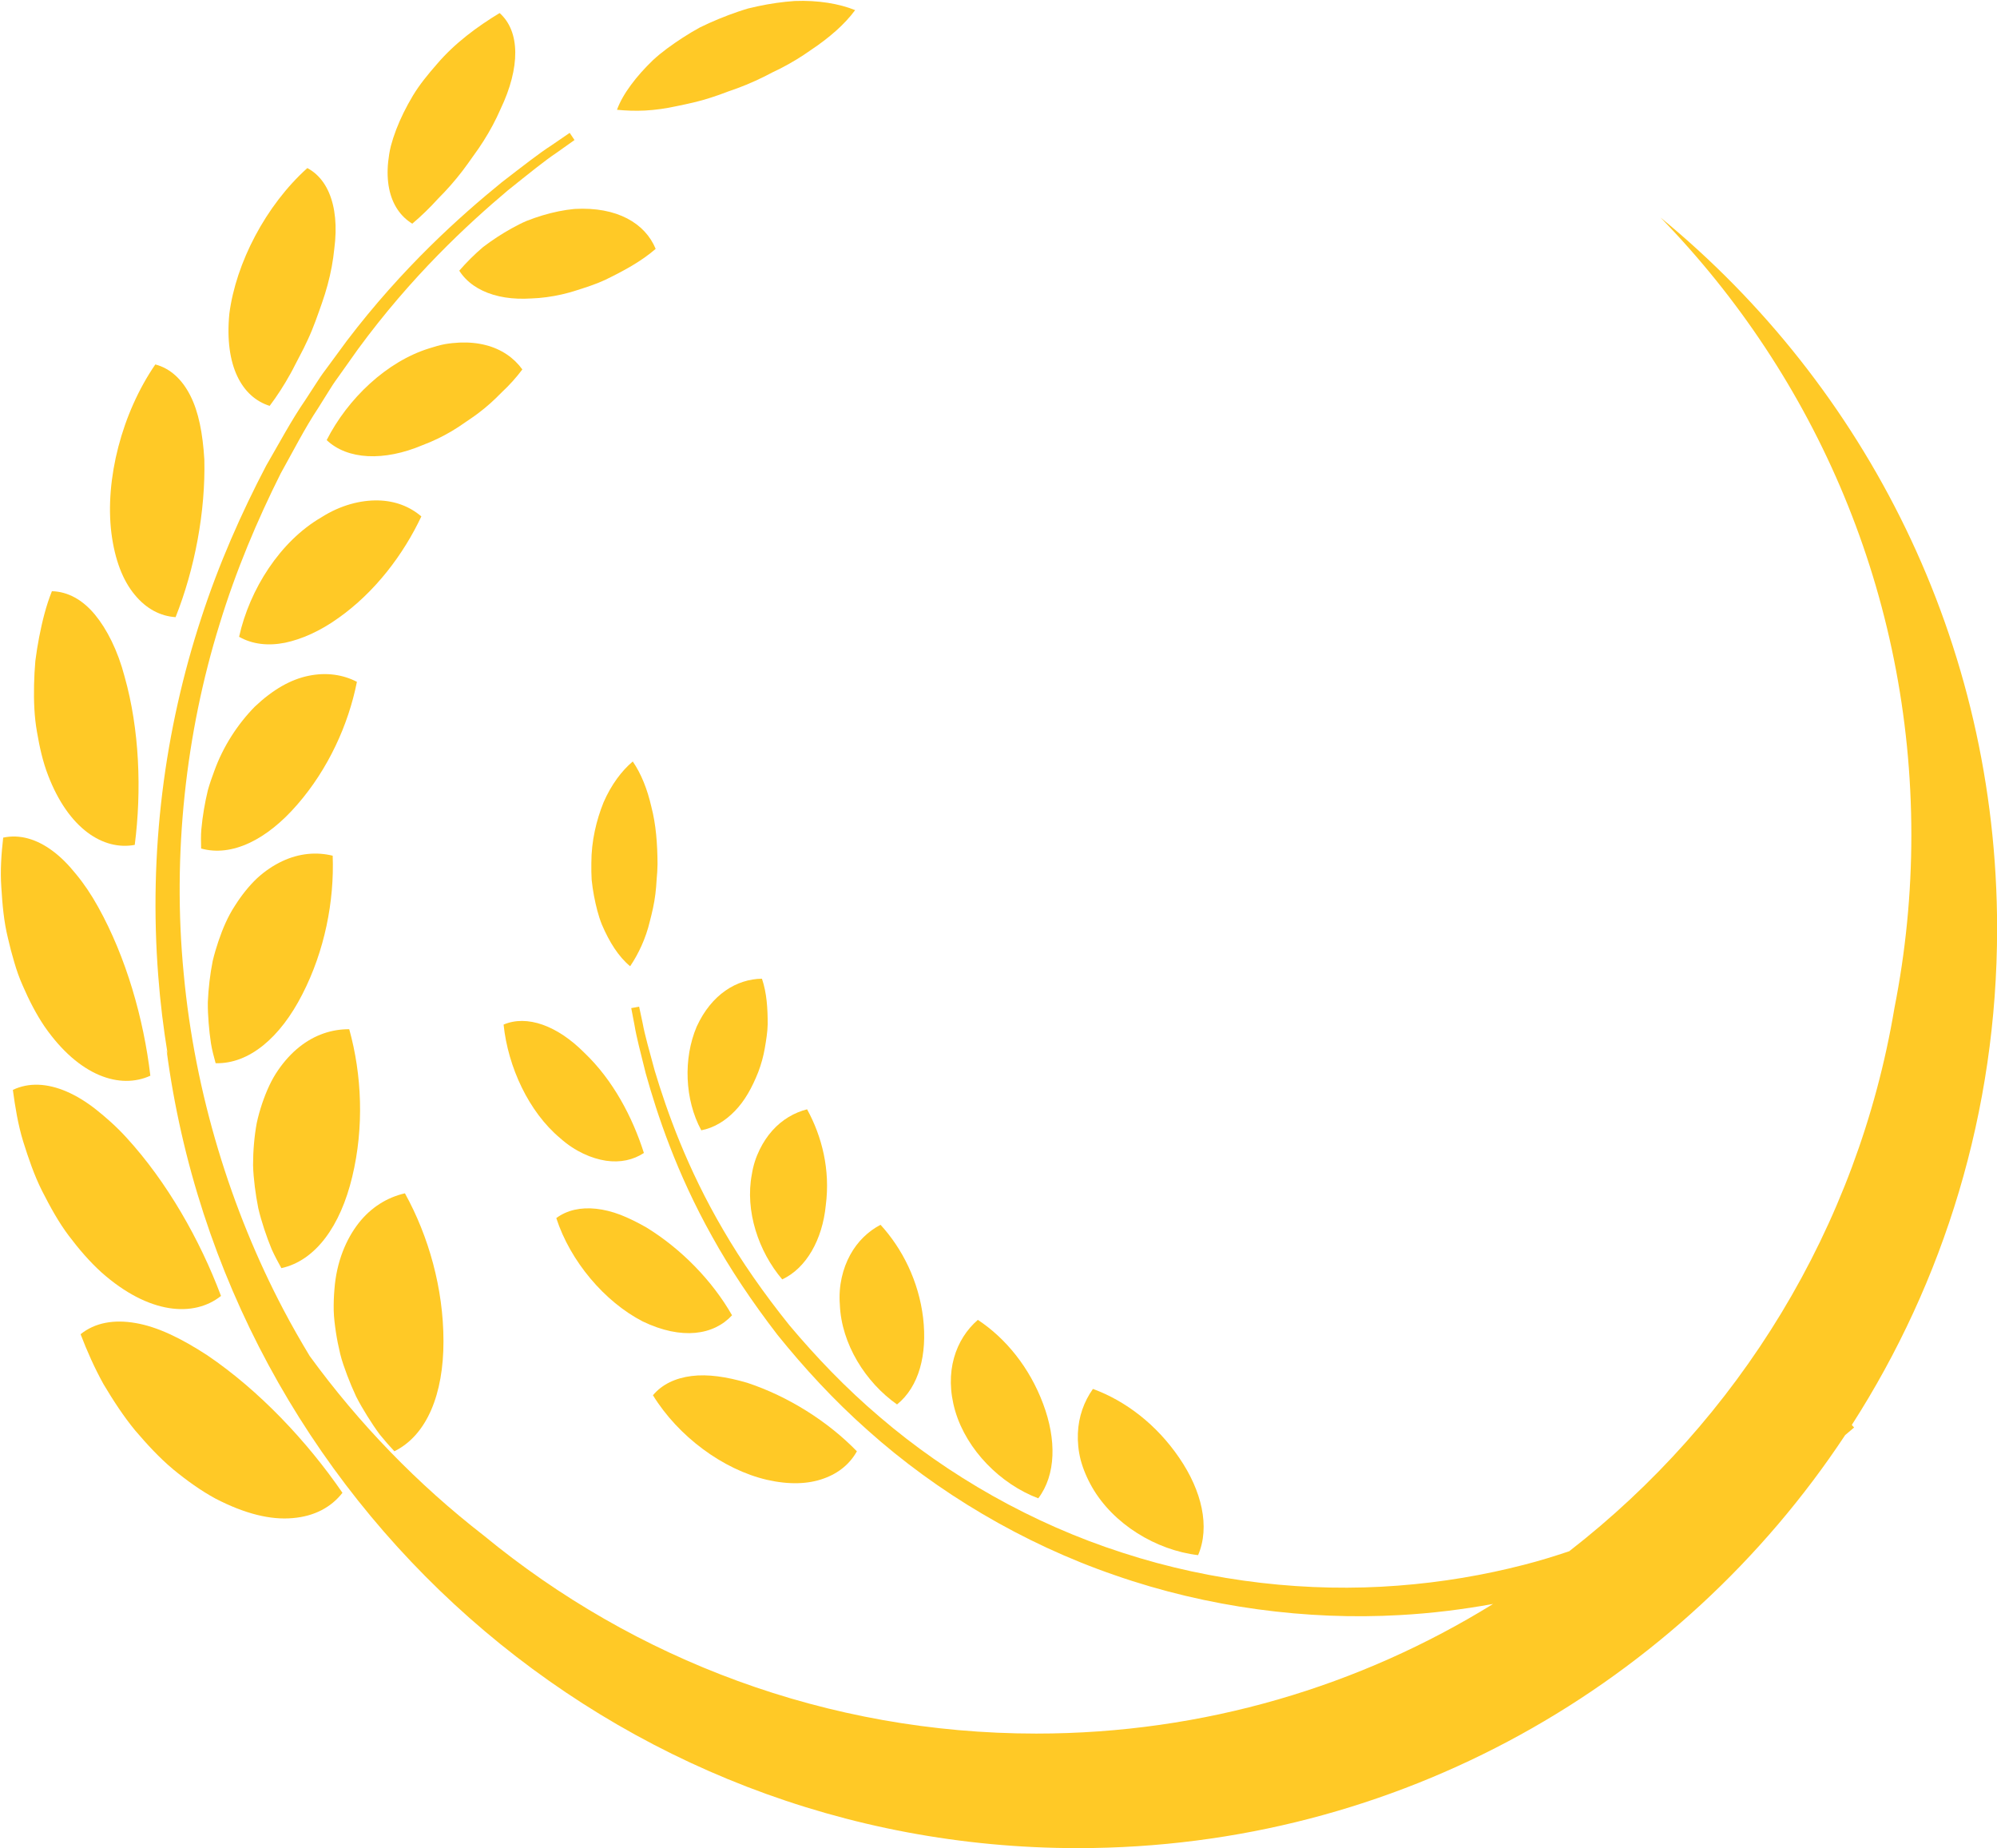 <?xml version="1.0" encoding="UTF-8"?><svg xmlns="http://www.w3.org/2000/svg" xmlns:xlink="http://www.w3.org/1999/xlink" height="434.4" preserveAspectRatio="xMidYMid meet" version="1.0" viewBox="-0.2 -0.2 469.5 434.4" width="469.5" zoomAndPan="magnify"><defs><clipPath id="a"><path d="M 36 31 L 469.328 31 L 469.328 434.211 L 36 434.211 Z M 36 31"/></clipPath></defs><g><g id="change1_1"><path d="M 79.789 318.066 C 80.211 319.777 80.816 321.418 81.43 323.086 C 82.059 324.742 82.75 326.387 83.504 328.008 C 84.301 329.594 85.207 331.125 86.141 332.633 C 87.078 334.133 88.059 335.609 89.102 337.012 C 90.203 338.371 91.344 339.68 92.52 340.93 C 100.227 337.113 104.074 327.398 104.062 315.074 C 104.059 302.641 100.562 290.355 95 280.293 C 90.859 281.242 87.043 283.566 84.102 287.32 C 81.191 291.059 78.906 296.363 78.426 302.863 C 78.281 304.5 78.227 306.172 78.258 307.871 C 78.305 309.562 78.52 311.23 78.773 312.938 C 79.031 314.637 79.375 316.352 79.789 318.066" fill="#ffc926"/></g><g id="change1_2"><path d="M 60.52 283.781 C 60.898 285.441 61.398 287.074 61.918 288.691 C 62.449 290.305 63.035 291.895 63.676 293.449 C 64.371 294.977 65.148 296.449 65.953 297.883 C 74 296.117 79.852 287.961 82.609 276.414 C 85.422 264.766 84.883 252.414 81.906 241.723 C 77.824 241.695 73.77 243.027 70.172 245.898 C 68.375 247.332 66.688 249.152 65.164 251.375 C 63.621 253.598 62.465 256.176 61.434 259.176 C 60.934 260.676 60.488 262.23 60.152 263.82 C 59.863 265.395 59.652 267.012 59.512 268.66 C 59.367 270.305 59.297 271.984 59.297 273.676 C 59.332 275.355 59.504 277.031 59.703 278.723 C 59.91 280.41 60.184 282.102 60.52 283.781" fill="#ffc926"/></g><g id="change1_3"><path d="M 49.402 245.066 C 49.656 246.652 50.082 248.195 50.496 249.711 C 58.363 249.922 65.699 243.684 70.871 233.531 C 76.137 223.301 78.414 211.609 78.016 200.938 C 74.227 200.004 70.152 200.352 66.145 202.234 C 64.148 203.176 62.133 204.496 60.246 206.23 C 58.414 207.965 56.668 210.109 55.043 212.672 C 53.359 215.238 52.16 218.066 51.141 221.07 C 50.637 222.57 50.18 224.117 49.805 225.691 C 49.492 227.262 49.242 228.859 49.051 230.477 C 48.863 232.094 48.73 233.727 48.66 235.363 C 48.637 236.996 48.73 238.625 48.852 240.246 C 48.977 241.867 49.16 243.48 49.402 245.066" fill="#ffc926"/></g><g id="change1_4"><path d="M 48.672 185.535 C 48.305 187.047 47.992 188.574 47.738 190.105 C 47.48 191.637 47.281 193.172 47.141 194.699 C 47.004 196.227 47.051 197.75 47.086 199.25 C 54.328 201.262 62.559 197.18 69.703 188.914 C 76.941 180.594 81.711 170.172 83.711 160.066 C 80.41 158.359 76.535 157.785 72.359 158.645 C 68.164 159.496 63.961 161.875 59.711 165.898 C 55.703 169.977 52.246 175.246 50.156 181.09 C 49.609 182.547 49.094 184.027 48.672 185.535" fill="#ffc926"/></g><g id="change1_5"><path d="M 66.812 150.879 C 70.715 150.062 75.09 148.133 79.344 145.074 C 87.977 138.977 94.645 130.133 98.859 121.188 C 96.16 118.871 92.695 117.508 88.66 117.426 C 84.652 117.352 79.926 118.484 75.324 121.418 C 65.684 127.023 58.484 138.297 56.012 149.48 C 59.113 151.25 62.848 151.668 66.812 150.879" fill="#ffc926"/></g><g id="change1_6"><path d="M 109.133 99.102 C 110.16 98.391 111.234 97.699 112.227 96.938 C 114.234 95.438 116.062 93.766 117.766 92.008 C 119.566 90.336 121.184 88.535 122.605 86.637 C 120.617 83.895 117.711 81.875 114.004 80.922 C 112.152 80.445 110.098 80.23 107.863 80.324 C 106.746 80.371 105.582 80.492 104.379 80.695 C 103.203 80.926 102.012 81.258 100.773 81.664 C 90.676 84.766 81.531 93.543 76.602 103.246 C 81.484 107.883 90.074 108.277 99.16 104.426 C 101.547 103.531 103.832 102.43 105.992 101.148 C 107.07 100.512 108.117 99.824 109.133 99.102" fill="#ffc926"/></g><g id="change1_7"><path d="M 127.402 50.41 C 126.148 50.785 124.898 51.219 123.656 51.707 C 122.43 52.215 121.27 52.84 120.094 53.477 C 117.758 54.77 115.496 56.254 113.367 57.875 C 111.34 59.602 109.461 61.477 107.773 63.426 C 109.496 66.137 112.301 68.051 115.816 69.098 C 117.574 69.621 119.512 69.926 121.578 70 C 122.621 70.043 123.672 70.008 124.789 69.949 C 125.926 69.91 127.09 69.812 128.281 69.652 C 130.66 69.34 133.004 68.805 135.266 68.074 C 137.531 67.348 139.879 66.613 142.031 65.609 C 146.297 63.531 150.523 61.289 153.949 58.297 C 151.5 52.348 144.953 48.34 134.859 48.914 C 132.41 49.148 129.906 49.66 127.402 50.41" fill="#ffc926"/></g><g id="change1_8"><path d="M 48.59 318.402 C 42.375 314.352 36.828 311.668 31.68 310.789 C 26.566 309.895 22.113 310.699 18.746 313.414 C 20.254 317.355 22.023 321.348 24.145 325.172 C 26.391 328.934 28.789 332.641 31.555 336.008 C 34.395 339.332 37.297 342.492 40.512 345.176 C 43.754 347.84 47.043 350.195 50.445 352.043 C 57.391 355.648 63.449 357.113 68.621 356.637 C 73.73 356.215 77.68 354.074 80.312 350.688 C 71.984 338.57 60.793 326.684 48.59 318.402" fill="#ffc926"/></g><g id="change1_9"><path d="M 23.656 298.879 C 34.812 308.777 45.375 309.492 51.758 304.418 C 46.809 291.223 39.066 277.602 29.523 267.191 C 27.164 264.594 24.652 262.406 22.359 260.582 C 20.047 258.762 17.727 257.352 15.453 256.371 C 10.906 254.414 6.551 254.199 2.824 255.984 C 3.363 259.973 4.02 264.09 5.242 268.086 C 6.496 272.07 7.836 276.059 9.715 279.777 C 11.609 283.492 13.566 287.078 15.98 290.277 C 18.391 293.473 20.914 296.395 23.656 298.879" fill="#ffc926"/></g><g id="change1_10"><path d="M 5.113 231.41 C 6.629 234.914 8.309 238.191 10.293 241.113 C 18.422 252.805 28.035 255.902 35.148 252.652 C 33.578 239.254 29.461 224.82 22.887 213.012 C 21.262 210.07 19.512 207.484 17.68 205.277 C 15.91 203.07 14.102 201.246 12.203 199.836 C 8.426 197.016 4.426 195.855 0.551 196.688 C 0.117 200.508 -0.172 204.465 0.117 208.441 C 0.363 212.418 0.703 216.41 1.66 220.277 C 2.098 222.215 2.598 224.117 3.156 225.98 C 3.695 227.844 4.336 229.66 5.113 231.41" fill="#ffc926"/></g><g id="change1_11"><path d="M 11.094 182.012 C 15.938 194.672 24.137 199.766 31.48 198.395 C 33.121 185.609 32.602 171.277 29.094 158.844 C 27.48 152.684 24.941 147.688 22.105 144.254 C 19.25 140.816 15.797 138.859 12.004 138.766 C 10.637 142.16 9.734 145.816 9.012 149.527 C 8.656 151.383 8.348 153.254 8.113 155.133 C 7.949 157.023 7.848 158.918 7.805 160.801 C 7.727 164.57 7.855 168.277 8.5 171.867 C 9.109 175.449 9.871 178.852 11.094 182.012" fill="#ffc926"/></g><g id="change1_12"><path d="M 31.469 139.598 C 34.176 142.902 37.508 144.637 41.082 144.867 C 45.613 133.461 48.141 119.953 47.84 107.789 C 47.457 101.613 46.492 96.598 44.531 92.762 C 42.594 88.938 39.801 86.375 36.316 85.465 C 28.461 96.906 24.438 112.43 25.988 125.082 C 26.801 131.445 28.699 136.27 31.469 139.598" fill="#ffc926"/></g><g id="change1_13"><path d="M 63.199 95.203 C 64.961 92.863 66.586 90.348 68.051 87.699 C 68.801 86.387 69.438 84.992 70.168 83.66 C 70.891 82.324 71.566 80.957 72.199 79.57 C 73.492 76.812 74.488 73.875 75.484 71.051 C 76.48 68.227 77.262 65.352 77.797 62.477 C 78.062 61.039 78.254 59.637 78.391 58.301 C 78.562 56.988 78.664 55.723 78.695 54.508 C 78.758 52.078 78.543 49.852 78.059 47.867 C 77.098 43.898 75.074 40.914 72.055 39.305 C 62.27 48.098 55.254 61.629 53.719 73.543 C 52.539 85.766 56.664 93.152 63.199 95.203" fill="#ffc926"/></g><g id="change1_14"><path d="M 96.727 52.375 C 98.852 50.59 100.883 48.605 102.812 46.48 C 104.84 44.461 106.754 42.281 108.52 39.98 C 109.41 38.836 110.234 37.625 111.07 36.457 C 111.922 35.305 112.73 34.125 113.492 32.922 C 115.02 30.516 116.359 28.016 117.469 25.461 C 122.164 15.637 122.098 7.164 117.262 2.867 C 111.992 6.055 106.703 9.961 102.551 14.836 C 100.449 17.238 98.457 19.648 96.867 22.293 C 95.285 24.938 93.953 27.625 92.934 30.289 C 92.426 31.625 92.012 32.91 91.684 34.148 C 91.375 35.402 91.188 36.645 91.062 37.812 C 90.82 40.152 90.91 42.27 91.289 44.145 C 92.047 47.898 93.965 50.68 96.727 52.375" fill="#ffc926"/></g><g id="change1_15"><path d="M 151.488 25.781 C 153.859 25.652 156.344 25.309 158.898 24.746 C 161.477 24.223 164.199 23.641 166.918 22.75 C 168.281 22.32 169.652 21.82 171.035 21.289 C 172.445 20.82 173.859 20.293 175.277 19.711 C 176.691 19.125 178.066 18.504 179.398 17.844 C 180.059 17.504 180.715 17.168 181.363 16.832 C 182.023 16.523 182.672 16.207 183.309 15.883 C 185.852 14.578 188.215 13.141 190.375 11.605 C 194.742 8.695 198.363 5.551 200.848 2.18 C 197.098 0.668 192.168 -0.18 186.613 0.035 C 183.859 0.223 180.941 0.633 177.926 1.277 C 177.176 1.449 176.414 1.625 175.652 1.801 C 174.898 2.02 174.148 2.266 173.391 2.52 C 171.875 3.035 170.348 3.609 168.816 4.238 C 167.285 4.867 165.801 5.539 164.363 6.242 C 162.957 7.004 161.613 7.824 160.316 8.656 C 157.738 10.344 155.352 12.043 153.316 13.938 C 151.305 15.867 149.562 17.832 148.133 19.777 C 146.699 21.719 145.574 23.633 144.855 25.605 C 146.863 25.801 149.121 25.902 151.488 25.781" fill="#ffc926"/></g><g id="change1_16"><path d="M 256.555 349.375 C 261.527 358.047 271.586 364.188 281.477 365.344 C 284.324 358.68 282.359 350.238 277.055 342.488 C 271.707 334.641 264.43 329.082 256.754 326.273 C 254.668 329.207 253.367 332.762 253.211 336.73 C 253.133 338.707 253.324 340.812 253.863 342.949 C 254.422 345.039 255.309 347.195 256.555 349.375" fill="#ffc926"/></g><g id="change1_17"><path d="M 243.902 351.988 C 248.082 346.465 248.211 338.199 245.039 329.766 C 241.848 321.242 236.285 314.395 229.695 310.039 C 224.516 314.527 221.68 322.258 224.387 331.508 C 227.098 340.652 235.008 348.633 243.902 351.988" fill="#ffc926"/></g><g id="change1_18"><path d="M 197.25 306.469 C 197.617 315.695 203.289 324.723 210.695 329.922 C 215.863 325.75 217.832 318.215 216.828 309.582 C 215.789 300.922 211.938 293.289 206.812 287.691 C 203.91 289.219 201.414 291.594 199.68 294.766 C 197.957 297.926 196.902 301.973 197.25 306.469" fill="#ffc926"/></g><g id="change1_19"><path d="M 193.945 283.105 C 195.035 274.773 193.043 266.922 189.547 260.547 C 186.52 261.32 183.691 262.969 181.398 265.523 C 180.254 266.797 179.238 268.301 178.398 270.027 C 177.535 271.77 176.891 273.711 176.562 275.82 C 174.914 284.406 178.125 293.984 183.703 300.527 C 189.34 297.906 193.156 291.199 193.945 283.105" fill="#ffc926"/></g><g id="change1_20"><path d="M 179.609 246.176 C 179.93 244.309 180.25 242.391 180.285 240.539 C 180.293 236.848 180.07 233.172 178.934 229.848 C 173.004 229.93 167.074 233.508 163.59 241.121 C 160.41 248.613 160.766 258.285 164.672 265.484 C 167.578 264.93 170.273 263.324 172.555 260.961 C 174.887 258.574 176.594 255.512 178.074 251.777 C 178.777 249.922 179.289 248.047 179.609 246.176" fill="#ffc926"/></g><g id="change1_21"><path d="M 153.309 327.758 C 159.219 337.383 169.73 345.227 180.113 347.637 C 185.34 348.828 189.797 348.66 193.426 347.348 C 197.023 346.078 199.656 343.82 201.258 340.934 C 194.422 333.898 185.121 328.027 175.5 324.84 C 170.551 323.391 166.203 322.762 162.391 323.238 C 158.594 323.707 155.438 325.211 153.309 327.758" fill="#ffc926"/></g><g id="change1_22"><path d="M 151.738 288.301 C 149.605 287.086 147.578 286.09 145.652 285.34 C 143.699 284.598 141.797 284.125 139.984 283.93 C 136.363 283.531 133.109 284.234 130.586 286.117 C 133.883 296.293 141.961 305.789 150.879 310.398 C 160.133 314.852 167.633 313.602 171.906 308.965 C 167.273 300.855 159.988 293.355 151.738 288.301" fill="#ffc926"/></g><g id="change1_23"><path d="M 118.195 240.633 C 119.23 250.605 124.117 261.176 131.512 267.344 C 135.039 270.496 138.926 272.121 142.258 272.633 C 145.641 273.133 148.688 272.445 151.184 270.812 C 148.504 262.383 143.922 253.676 137.199 247.273 C 130.812 240.84 123.676 238.289 118.195 240.633" fill="#ffc926"/></g><g id="change1_24"><path d="M 153.883 209.938 C 154.027 208.812 154.113 207.668 154.18 206.504 C 154.297 205.336 154.367 204.148 154.387 202.941 C 154.367 198.113 154.016 193.574 152.941 189.461 C 152.004 185.363 150.574 181.711 148.566 178.789 C 145.949 180.984 143.492 184.277 141.699 188.395 C 140.039 192.516 138.816 197.441 138.828 202.73 C 138.805 204.051 138.832 205.352 138.902 206.625 C 139.027 207.898 139.223 209.145 139.445 210.355 C 139.91 212.777 140.473 215.059 141.309 217.141 C 143.09 221.293 145.227 224.676 147.949 226.922 C 149.867 224.074 151.621 220.438 152.574 216.375 C 153.105 214.34 153.617 212.18 153.883 209.938" fill="#ffc926"/></g><g clip-path="url(#a)" id="change1_25"><path d="M 435.164 334.742 C 456.785 301.094 469.324 261.055 469.324 218.086 C 469.324 150.723 438.5 90.566 390.191 50.934 C 426.68 88.438 449.164 139.637 449.164 196.098 C 449.164 210 447.789 223.578 445.191 236.719 C 436.535 288.449 408.461 333.594 368.73 364.426 C 365.281 365.586 361.742 366.684 358.043 367.625 C 348.797 370.008 338.824 371.738 328.41 372.516 C 307.605 374.125 285.012 371.723 263.738 364.789 C 242.434 357.957 222.641 346.598 206.672 332.902 C 198.645 326.094 191.602 318.695 185.383 311.301 C 179.336 303.766 174.094 296.25 169.855 288.941 C 161.289 274.352 156.574 260.93 153.734 251.496 C 152.438 246.734 151.375 242.996 150.906 240.387 C 150.355 237.797 150.059 236.418 150.059 236.418 L 148.207 236.762 C 148.207 236.762 148.477 238.164 148.98 240.793 C 149.406 243.441 150.398 247.242 151.613 252.098 C 154.297 261.707 158.805 275.414 167.215 290.441 C 171.379 297.973 176.562 305.738 182.582 313.559 C 188.773 321.234 195.82 328.941 203.906 336.09 C 219.98 350.453 240.102 362.57 261.965 370.078 C 283.793 377.684 307.168 380.672 328.863 379.434 C 336.43 379.023 343.77 378.098 350.828 376.816 C 319.613 396.113 282.852 407.285 243.457 407.285 C 194.141 407.285 148.902 389.832 113.578 360.77 C 98.008 348.703 84.215 334.469 72.609 318.539 C 70.477 314.992 68.395 311.383 66.43 307.629 C 54.137 284.285 45.609 256.867 42.996 228.723 C 40.254 200.59 43.516 171.949 51.402 146.582 C 55.277 133.871 60.324 122.008 65.785 111.098 C 68.758 105.777 71.445 100.469 74.625 95.684 C 75.387 94.469 76.145 93.262 76.891 92.062 C 77.625 90.859 78.383 89.684 79.211 88.57 C 80.812 86.309 82.387 84.09 83.93 81.918 C 96.551 64.695 109.734 52.52 119.238 44.512 C 124.109 40.625 127.906 37.527 130.695 35.68 C 133.414 33.746 134.867 32.715 134.867 32.715 L 133.734 31.031 C 133.734 31.031 132.25 32.047 129.469 33.953 C 126.621 35.773 122.73 38.828 117.738 42.672 C 107.992 50.602 94.43 62.691 81.312 79.949 C 79.707 82.133 78.07 84.355 76.402 86.625 C 75.543 87.742 74.754 88.922 73.984 90.133 C 73.203 91.336 72.414 92.551 71.617 93.773 C 68.301 98.586 65.473 103.926 62.355 109.297 C 56.602 120.297 51.25 132.301 47.066 145.215 C 42.848 158.105 39.711 171.848 37.973 186.016 C 36.227 200.18 35.883 214.758 37.008 229.234 C 37.473 235.391 38.227 241.516 39.219 247.586 C 39.137 247.258 39.039 246.938 38.957 246.609 C 52.918 352.488 143.512 434.211 253.203 434.211 C 328.574 434.211 394.926 395.617 433.602 337.125 C 434.961 335.973 435.707 335.34 435.707 335.34 L 435.164 334.742" fill="#ffc926"/></g></g></svg>